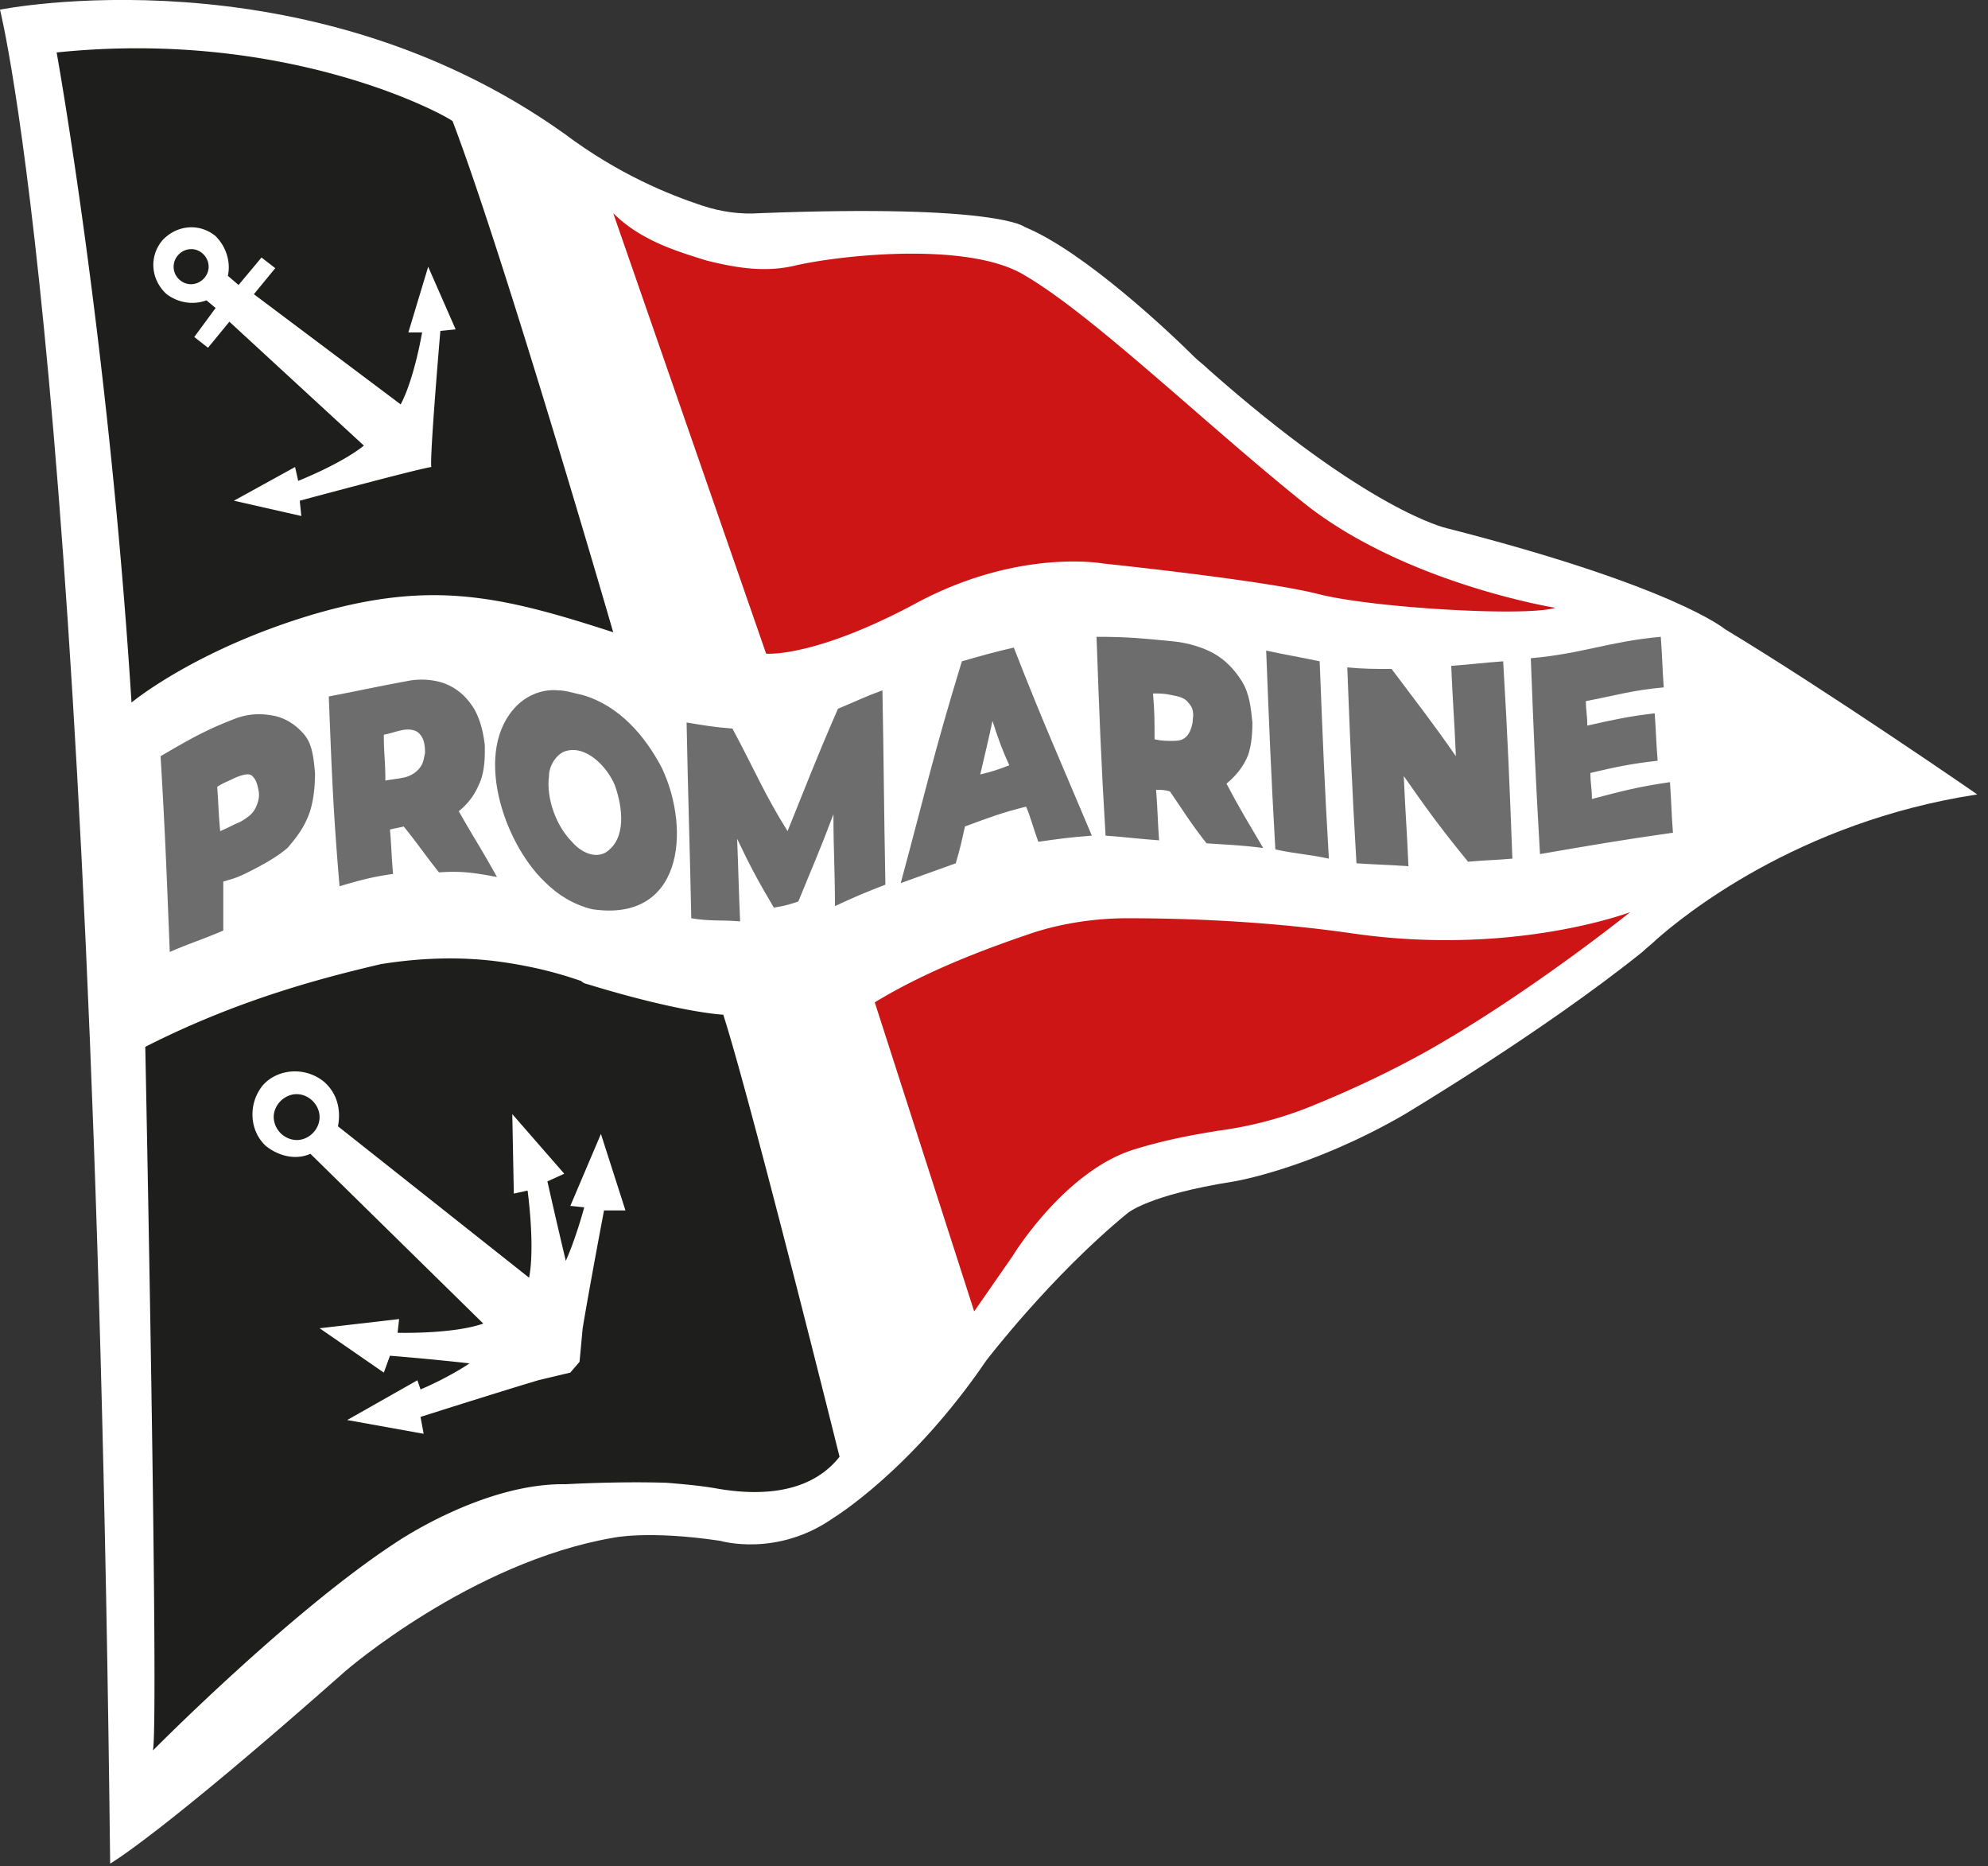 <svg xmlns="http://www.w3.org/2000/svg" width="65" height="61"><rect width="100%" height="100%" fill="#333333" stroke="none"/><path d="M0 .316s3.05 11.95 3.602 60.602c0 0 1.597-.902 7.699-6.3 0 0 4.097-3.552 8.75-4.352 0 0 1.148-.25 3.5.101 0 0 1.847.551 3.699-.75 0 0 2.55-1.55 5-5.148 0 0 2.102-2.75 4.602-4.801 0 0 .648-.602 3.5-1.05 0 0 2.449-.4 5.5-2.15 0 0 4.546-2.702 7.847-5.35.153-.15.301-.25.45-.4.851-.75 4.601-3.85 10.5-4.75 0 0-4.848-3.35-8.25-5.402 0 0-1.649-1.398-9.098-3.3 0 0-2.551-.547-7.801-5.2-.148-.148-.3-.25-.45-.398-.75-.75-3.6-3.45-5.55-4.25 0 0-.852-.75-8.648-.45-.653.048-1.301-.05-1.903-.25-1.05-.35-2.699-1-4.5-2.35C9.95-1.685 0 .315 0 .315m0 0" style="stroke:none;fill-rule:nonzero;fill:#fff;fill-opacity:1"/><path d="m20.05 6.969 5 14.398s1.552.149 4.9-1.648c3.35-1.801 6.1-1.301 6.1-1.301s5.302.55 7.052 1 6.796.75 7.75.45c0 0-4.954-.802-8.25-3.45-3.301-2.652-6.903-6.152-9.153-7.45-1.8-1.05-5.8-.652-7.398-.3-1 .25-1.95.098-2.95-.152-.953-.297-2.152-.649-3.05-1.547M28.602 32.766l3.25 10.101 1.25-1.8s1.699-2.801 4-3.5c1.148-.352 2.097-.5 2.699-.602q1.724-.225 3.3-.899a34 34 0 0 0 3.45-1.648c3.398-1.902 6.75-4.602 6.75-4.602s-3.801 1.45-9.051.7c-3.102-.45-5.95-.5-7.398-.5-1 0-2.051.152-3 .449-1.352.453-3.454 1.203-5.25 2.3m0 0" style="stroke:none;fill-rule:nonzero;fill:#cd1516;fill-opacity:1"/><path d="M1.852 1.715S3.55 11.117 4.3 22.965c0 0 2.097-1.75 6-2.899 3.8-1.101 6.05-.601 9.75.602 0 0-3.551-12.25-5.25-16.703-.051-.098-5.25-3.047-12.95-2.25M4.75 34.219s.45 22.047.25 23c0 0 4.5-4.551 7.95-6.801 0 0 2.85-1.95 5.55-1.902 0 0 1.7-.098 3.3-.047.552.047 1.15.097 1.7.199.898.148 2.852.348 3.95-1.05 0 0-2.9-11.65-3.802-14.45 0 0-1.347-.05-4.449-1a.38.38 0 0 1-.199-.102c-.3-.097-1.25-.449-2.8-.648-1.25-.152-2.5-.102-3.75.098-1.7.402-4.552 1.101-7.7 2.703m0 0" style="stroke:none;fill-rule:nonzero;fill:#1e1f1c;fill-opacity:1"/><path d="M9.05 23.418c.348.098.65.3.9.598.25.3.3.703.35 1.25 0 .453-.05.953-.198 1.351-.153.399-.352.7-.704 1.102-.347.297-.796.547-1.296.797-.301.152-.454.203-.801.3v1.602c-.7.3-1.051.398-1.75.7-.102-2.552-.153-3.95-.301-6.4.95-.55 1.45-.85 2.5-1.25.45-.152.852-.152 1.3-.05m-.698 3c.097-.2.148-.402.097-.602-.05-.25-.097-.347-.199-.449-.102-.101-.3-.05-.55.051-.302.148-.348.148-.598.3.046.65.046.9.097 1.45.25-.102.403-.2.653-.3.25-.15.398-.25.5-.45M13.2 27.016c-.2.05-.25.05-.45.101.05.551.05.899.102 1.45-.704.101-1.051.199-1.75.402-.204-2.403-.25-3.602-.352-6.203 1.05-.2 1.45-.297 2.55-.5.45-.098.95-.047 1.302.101.347.149.648.399.898.801.2.348.3.75.352 1.2v.198c0 .403-.051.801-.204 1.102a2.14 2.14 0 0 1-.648.848c.45.8.75 1.25 1.25 2.152-.8-.152-1.2-.2-1.898-.152-.551-.7-.704-.95-1.153-1.5m.5-3.047c-.098-.102-.302-.153-.552-.102s-.347.102-.597.149c0 .652.05.851.05 1.5.25-.047.348-.047.598-.098.25-.05.45-.2.551-.352.102-.148.102-.25.148-.449 0-.3-.046-.5-.199-.648m0 0" style="stroke:none;fill-rule:nonzero;fill:#6d6d6d;fill-opacity:1"/><path d="M17.8 28.816c-1.35-1.3-2.35-4.3-.902-5.75.352-.347.852-.55 1.352-.5.25 0 .55.102.8.153 1.2.347 2.052 1.347 2.598 2.398.954 2.051.653 5.051-2.296 4.602-.602-.153-1.102-.453-1.551-.903m2-.949c.7-.449.552-1.5.302-2.199-.25-.602-.954-1.352-1.653-1.102-.25.102-.5.45-.5.801-.097.75.25 1.649.75 2.149.301.351.75.55 1.102.351M27.3 29.617c0-1.199-.05-1.8-.05-3-.45 1.2-.7 1.75-1.148 2.852-.301.097-.454.148-.801.199-.5-.852-.75-1.3-1.2-2.25.047 1.148.047 1.55.098 2.7-.648-.052-1 0-1.597-.102-.051-2.5-.102-3.797-.153-6.399.602.102.903.149 1.5.2.75 1.402 1.051 2.152 1.801 3.351.648-1.602.95-2.402 1.648-4 .602-.25.903-.402 1.454-.602.046 2.352.046 3.75.097 6.352-.648.25-1 .398-1.648.7M33.55 26.367c-.8.2-1.198.352-2 .649-.1.453-.152.703-.3 1.203-.7.25-1.102.398-1.8.648.8-2.949 1.05-4.148 2-7.25.698-.199 1.05-.3 1.698-.449.954 2.45 1.5 3.648 2.551 6.148-.699.051-1.05.102-1.75.2-.148-.399-.25-.797-.398-1.149M33 25.016c-.25-.547-.352-.848-.55-1.45-.15.7-.25 1.102-.4 1.75.4-.097.552-.148.95-.3M38.25 25.867c-.2-.05-.25-.05-.45-.05.052.652.052 1.05.098 1.652-.699-.051-1.046-.102-1.75-.153-.148-2.449-.199-3.847-.296-6.5 1.046 0 1.5.051 2.546.153.454.047.954.199 1.301.398q.528.3.903.899c.25.402.296.851.347 1.351 0 .45-.05.899-.199 1.2-.148.3-.352.55-.648.8.449.852.699 1.25 1.199 2.102-.801-.102-1.153-.102-1.852-.153-.55-.699-.75-1.05-1.199-1.699m.602-2.898c-.102-.153-.301-.203-.551-.25-.25-.051-.352-.051-.602-.051.051.598.051.898.051 1.5.25.05.352.05.602.05s.347-.05.449-.152c.097-.097.199-.347.199-.55.05-.297-.05-.45-.148-.547M41.398 21.266c.704.152 1.051.203 1.75.351.102 2.551.153 3.95.301 6.45-.699-.149-1.05-.149-1.75-.301-.148-2.598-.199-3.95-.3-6.5M49.148 21.617c.153 2.602.204 3.899.301 6.45-.55.05-.898.05-1.449.101-.898-1.102-1.3-1.652-2.102-2.8.051 1.198.102 1.75.153 2.948-.653-.05-1.051-.05-1.7-.097-.152-2.602-.203-3.903-.3-6.403.55.051.898.051 1.449.051.898 1.2 1.3 1.7 2.102 2.852-.051-1.203-.102-1.75-.153-2.953.653-.047 1-.098 1.7-.149M54.602 25.566c.046.653.046 1 .097 1.653-1.75.25-2.597.398-4.347.699-.153-2.602-.204-3.902-.301-6.402 1.699-.149 2.55-.547 4.25-.7.05.653.05 1 .097 1.653-1.046.097-1.5.25-2.546.449 0 .3.046.45.046.8.903-.202 1.352-.3 2.204-.402.046.602.046.95.097 1.551-.898.102-1.347.2-2.199.399 0 .351.05.5.05.851.95-.25 1.5-.398 2.552-.55m0 0" style="stroke:none;fill-rule:nonzero;fill:#6d6d6d;fill-opacity:1"/><path d="M13.352 10.867h.449s-.25 1.5-.7 2.352l-4.8-3.602L9 8.766l-.45-.348-.75.898-.35-.3c.1-.45-.052-.95-.4-1.297-.55-.453-1.3-.352-1.75.148-.448.551-.35 1.301.15 1.75.402.301.902.352 1.3.2l.3.25-.698.949.449.351.699-.851 4.398 4.05c-.75.602-2.148 1.153-2.148 1.153l-.102-.453-2 1.101 2.204.5-.051-.5s3.898-1.05 4.3-1.101c-.05-.399.297-4.45.297-4.45l.5-.05L14 8.719ZM5.8 8.367c.199-.25.55-.3.8-.101.25.203.297.55.098.8s-.55.301-.8.102a.565.565 0 0 1-.098-.8M19.648 37.066l-1 2.352.454.047s-.25.953-.602 1.75c-.3-1.25-.602-2.598-.602-2.598l.551-.25-1.699-1.949.05 2.598.45-.098s.25 1.797.05 2.848l-6.25-4.95c.098-.5 0-1.05-.448-1.449-.602-.5-1.5-.449-2 .098-.5.601-.454 1.5.097 2 .45.351 1 .453 1.45.25l5.652 5.55c-1 .352-2.801.301-2.801.301l.05-.449-2.6.301 2.1 1.45.2-.552s1.3.102 2.602.25c-.75.5-1.602.852-1.602.852l-.102-.3-2.296 1.3 2.5.45-.102-.552s2.352-.75 3.852-1.199l1.046-.25.301-.351.102-1.098c.25-1.5.699-3.852.699-3.852h.7Zm-9.949.2a.77.77 0 0 1-.75-.75c0-.399.352-.75.75-.75.403 0 .75.351.75.75 0 .402-.347.75-.75.75m0 0" style="stroke:none;fill-rule:nonzero;fill:#fff;fill-opacity:1"/></svg>